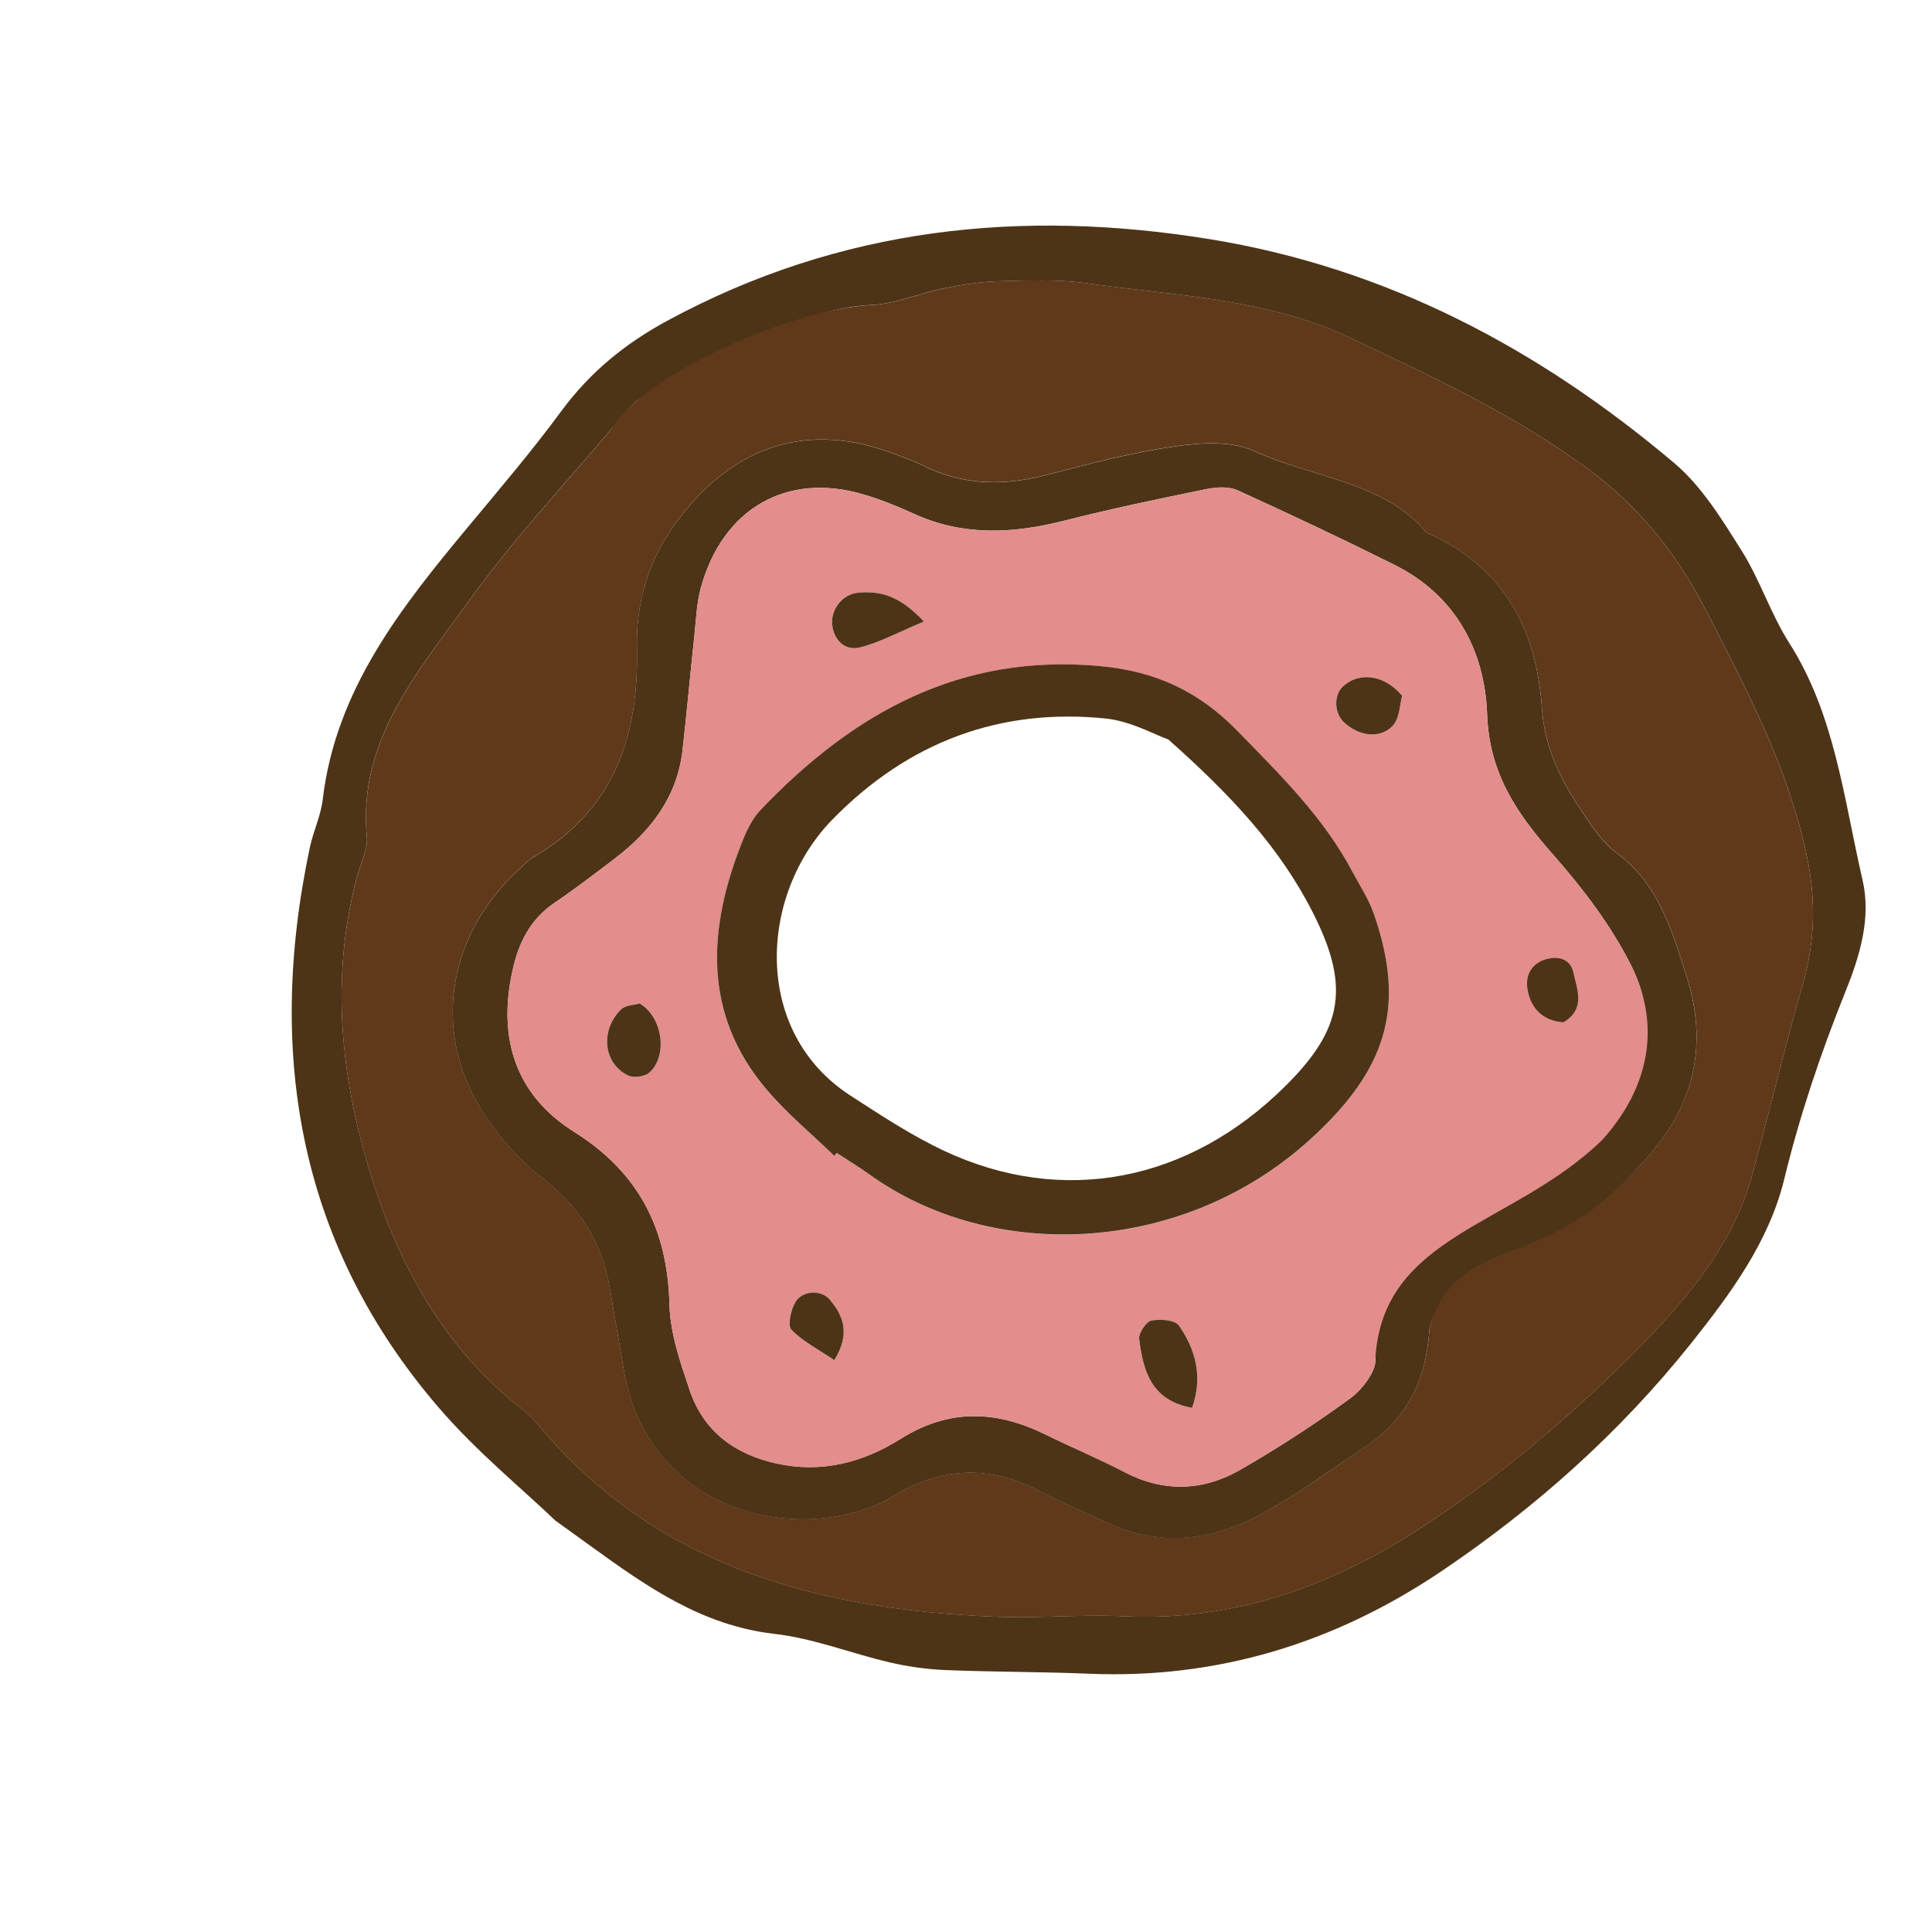 <?xml version="1.0" encoding="utf-8"?>
<!-- Generator: Adobe Illustrator 15.0.0, SVG Export Plug-In . SVG Version: 6.00 Build 0)  -->
<!DOCTYPE svg PUBLIC "-//W3C//DTD SVG 1.1//EN" "http://www.w3.org/Graphics/SVG/1.1/DTD/svg11.dtd">
<svg version="1.1" id="レイヤー_2" xmlns="http://www.w3.org/2000/svg" xmlns:xlink="http://www.w3.org/1999/xlink" x="0px"
	 y="0px" width="48px" height="48px" viewBox="0 0 48 48" enable-background="new 0 0 48 48" xml:space="preserve">
<g>
	<ellipse fill="#4D3417" cx="38.074" cy="24.245" rx="1.693" ry="2.076"/>
	<g>
		<path fill="#4D3417" d="M13.796,37.777c-0.833-0.799-1.963-1.717-2.9-2.81c-3.414-3.971-4.309-8.68-3.196-13.921
			c0.085-0.398,0.272-0.784,0.318-1.183c0.322-2.721,1.938-4.761,3.616-6.779c0.788-0.947,1.589-1.887,2.319-2.88
			c0.712-0.963,1.583-1.671,2.625-2.235c4.318-2.337,8.816-2.778,13.454-2.031c4.428,0.716,8.21,2.733,11.563,5.566
			c0.684,0.577,1.186,1.4,1.674,2.176c0.455,0.72,0.722,1.569,1.18,2.288c1.139,1.782,1.359,3.877,1.824,5.888
			c0.223,0.952-0.068,1.9-0.424,2.782c-0.613,1.524-1.131,3.063-1.52,4.657c-0.376,1.548-1.329,2.843-2.318,4.085
			c-1.765,2.211-3.85,4.069-6.175,5.641c-2.678,1.811-5.601,2.692-8.764,2.563c-1.196-0.05-2.396-0.043-3.595-0.092
			c-0.461-0.021-0.924-0.085-1.371-0.19c-0.963-0.224-1.898-0.6-2.874-0.71c-1.804-0.208-3.177-1.184-4.559-2.182
			C14.463,38.259,14.25,38.104,13.796,37.777 M39.094,11.396c-1.717-1.211-3.619-2.088-5.521-2.99
			c-2.085-0.992-4.343-1.053-6.56-1.366c-0.715-0.101-1.455-0.071-2.185-0.053C24.368,7,23.904,7.073,23.446,7.163
			c-0.591,0.118-1.174,0.381-1.76,0.41c-2.107,0.101-3.753,1.479-5.621,2.235c-0.343,0.138-0.61,0.538-0.873,0.849
			c-1.197,1.413-2.466,2.774-3.544,4.274c-1.261,1.758-2.765,3.464-2.534,5.867c0.03,0.313-0.16,0.656-0.246,0.986
			c-0.667,2.522-0.398,4.978,0.33,7.356c0.715,2.327,1.868,4.396,3.813,5.899c0.206,0.158,0.368,0.373,0.542,0.571
			c2.934,3.373,6.887,4.383,11.192,4.557c1.062,0.041,2.134-0.063,3.19-0.012c2.635,0.124,5.041-0.701,7.263-2.129
			c2.069-1.334,3.962-2.942,5.684-4.713c1.138-1.174,2.201-2.472,2.647-4.109c0.431-1.577,0.806-3.17,1.259-4.743
			c0.31-1.08,0.333-2.099,0.103-3.191c-0.467-2.198-1.479-4.103-2.479-6.054C41.6,13.623,40.542,12.366,39.094,11.396"/>
		<path fill="#5F391A" d="M39.094,11.396c1.448,0.971,2.506,2.227,3.318,3.822c1,1.951,2.012,3.856,2.479,6.054
			c0.23,1.092,0.207,2.111-0.103,3.191c-0.453,1.573-0.828,3.166-1.259,4.743c-0.446,1.639-1.51,2.937-2.647,4.108
			c-1.722,1.771-3.612,3.379-5.684,4.713c-2.222,1.429-4.628,2.254-7.263,2.13c-1.058-0.052-2.131,0.054-3.19,0.012
			c-4.306-0.174-8.259-1.185-11.192-4.558c-0.175-0.196-0.336-0.412-0.542-0.57c-1.944-1.505-3.098-3.572-3.813-5.898
			c-0.729-2.379-0.997-4.835-0.33-7.357c0.087-0.33,0.276-0.673,0.246-0.986c-0.229-2.402,1.273-4.109,2.534-5.867
			c1.078-1.5,2.347-2.86,3.544-4.274c0.715-1.285,4.387-2.983,6.494-3.084c0.586-0.029,1.169-0.292,1.76-0.41
			C23.904,7.073,24.368,7,24.83,6.986c0.729-0.019,1.469-0.048,2.184,0.053c2.217,0.313,4.475,0.374,6.56,1.366
			C35.475,9.308,37.377,10.185,39.094,11.396 M35.438,13.23c-1.028-1.255-2.806-1.352-4.287-2.029
			c-0.549-0.251-1.297-0.208-1.938-0.116c-1.058,0.151-2.108,0.42-3.151,0.698c-1.086,0.291-2.114,0.284-3.107-0.209
			c-0.294-0.146-0.607-0.254-0.919-0.364c-2.101-0.735-3.924-0.064-5.277,1.825c-0.68,0.951-0.957,1.966-0.934,3.072
			c0.047,2.176-0.559,4.021-2.588,5.193c-0.116,0.065-0.208,0.179-0.312,0.272c-1.869,1.69-2.222,4.195-0.825,6.208
			c0.37,0.536,0.811,1.054,1.323,1.442c0.938,0.715,1.538,1.604,1.73,2.791c0.108,0.664,0.231,1.324,0.339,1.987
			c0.56,3.457,4.104,4.385,6.399,3.335c0.185-0.085,0.355-0.203,0.536-0.3c1.18-0.634,2.319-0.568,3.444,0.028
			c0.521,0.276,1.07,0.502,1.604,0.754c1.291,0.608,2.602,0.482,3.856-0.198c0.896-0.481,1.726-1.099,2.577-1.666
			c1.048-0.696,1.525-1.656,1.604-2.919c0.307-1.315,0.776-1.539,1.629-1.936c1.543-0.314,2.721-1.166,3.76-2.315
			c1.221-1.349,1.533-2.867,1-4.536c-0.364-1.146-0.705-2.295-1.73-3.054c-0.361-0.267-0.627-0.675-0.883-1.058
			c-0.514-0.768-0.912-1.542-0.98-2.558C38.172,15.676,37.402,14.095,35.438,13.23"/>
		<path fill="#4D3417" d="M35.438,13.23c1.967,0.865,2.734,2.446,2.869,4.35c0.068,1.016,0.467,1.79,0.98,2.558
			c0.256,0.383,0.521,0.792,0.883,1.057c1.025,0.759,1.366,1.909,1.73,3.056c0.533,1.668,0.221,3.187-1,4.535
			c-1.039,1.149-1.729,1.687-3.389,2.312c-0.693,0.273-1.693,0.622-2,1.939c-0.078,1.262-0.557,2.224-1.604,2.92
			c-0.854,0.566-1.682,1.184-2.577,1.665c-1.256,0.683-2.565,0.808-3.856,0.198c-0.533-0.252-1.082-0.478-1.604-0.754
			c-1.125-0.598-2.265-0.661-3.444-0.028c-0.181,0.097-0.352,0.215-0.536,0.3c-2.295,1.051-5.84,0.123-6.399-3.335
			c-0.107-0.663-0.23-1.323-0.339-1.985c-0.192-1.188-0.792-2.078-1.73-2.793c-0.513-0.389-0.953-0.906-1.323-1.442
			c-1.396-2.013-1.044-4.518,0.825-6.208c0.104-0.092,0.195-0.206,0.312-0.271c2.029-1.174,2.635-3.018,2.588-5.194
			c-0.023-1.106,0.254-2.122,0.934-3.072c1.354-1.89,3.177-2.561,5.277-1.825c0.312,0.11,0.625,0.217,0.918,0.364
			c0.995,0.493,2.022,0.5,3.108,0.209c1.043-0.278,2.095-0.546,3.151-0.698c0.642-0.092,1.39-0.135,1.938,0.116
			C32.632,11.878,34.408,11.976,35.438,13.23 M35.686,29.92c1.777,0.281,2.941-0.523,4.01-1.711
			c1.181-1.313,1.582-2.752,0.813-4.256c-0.503-0.988-1.196-1.896-1.929-2.727c-0.885-1.009-1.58-1.994-1.633-3.484
			c-0.061-1.611-0.807-2.963-2.299-3.707c-1.289-0.643-2.592-1.259-3.903-1.855c-0.22-0.097-0.524-0.08-0.776-0.028
			c-1.181,0.242-2.361,0.487-3.531,0.785c-1.276,0.324-2.512,0.381-3.708-0.162c-0.419-0.19-0.847-0.366-1.289-0.494
			c-1.903-0.559-3.492,0.358-4.031,2.33c-0.104,0.39-0.118,0.802-0.161,1.208c-0.101,0.938-0.185,1.878-0.291,2.817
			c-0.132,1.162-0.787,2.012-1.691,2.7c-0.491,0.373-0.979,0.748-1.487,1.092c-0.611,0.415-0.894,0.991-1.048,1.69
			c-0.381,1.728,0.115,3.11,1.527,3.999c1.592,0.998,2.327,2.39,2.374,4.298c0.02,0.724,0.272,1.442,0.504,2.13
			c0.349,1.023,1.119,1.585,2.159,1.816c1.102,0.242,2.13-0.016,3.081-0.614c1.232-0.774,2.416-0.692,3.611-0.101
			c0.65,0.319,1.32,0.598,1.959,0.932c0.953,0.495,1.924,0.479,2.865-0.061c0.943-0.541,1.86-1.137,2.742-1.781
			c0.297-0.217,0.649-0.687,0.617-0.98c-0.138-1.22,0.792-2.523-0.138-3.678c-0.078-0.098-0.015-0.446,0.101-0.561
			c0.32-0.318,0.698-0.576,1.18-0.959C35.462,29.113,35.564,29.482,35.686,29.92"/>
		<path fill="#E38D8D" d="M34.17,33.757c0.033,0.296-0.32,0.765-0.617,0.979c-0.881,0.646-1.798,1.24-2.74,1.781
			s-1.914,0.557-2.867,0.062c-0.639-0.334-1.309-0.611-1.957-0.931c-1.196-0.596-2.38-0.676-3.612,0.101
			c-0.951,0.599-1.979,0.854-3.081,0.614c-1.041-0.232-1.811-0.793-2.159-1.817c-0.231-0.688-0.485-1.407-0.504-2.129
			c-0.047-1.908-0.782-3.301-2.374-4.299c-1.412-0.888-1.909-2.271-1.527-3.999c0.154-0.699,0.437-1.275,1.048-1.69
			c0.508-0.345,0.996-0.72,1.487-1.092c0.904-0.688,1.56-1.538,1.691-2.7c0.105-0.938,0.19-1.878,0.292-2.818
			c0.042-0.403,0.056-0.816,0.161-1.206c0.538-1.972,2.128-2.89,4.029-2.33c0.444,0.128,0.872,0.304,1.29,0.494
			c1.196,0.543,2.431,0.486,3.707,0.162c1.17-0.298,2.354-0.543,3.533-0.785c0.25-0.052,0.559-0.07,0.775,0.029
			c1.313,0.596,2.613,1.212,3.902,1.854c1.494,0.743,2.24,2.097,2.299,3.708c0.054,1.49,0.75,2.475,1.635,3.483
			c0.73,0.832,1.425,1.74,1.928,2.728c0.77,1.504,0.479,3.053-0.701,4.364C37.588,30.479,34.354,30.665,34.17,33.757 M20.727,28.717
			c0.022-0.023,0.042-0.047,0.062-0.068c0.275,0.181,0.559,0.349,0.824,0.539c3.019,2.174,7.73,2.021,10.918-0.858
			c1.908-1.728,2.41-3.28,1.607-5.604c-0.127-0.373-0.35-0.707-0.535-1.057c-0.72-1.363-1.805-2.419-2.854-3.5
			c-0.935-0.959-1.992-1.487-3.433-1.618c-3.435-0.313-6.083,1.128-8.414,3.566c-0.183,0.194-0.321,0.453-0.422,0.701
			c-0.915,2.237-1.031,4.38,0.57,6.26C19.557,27.669,20.167,28.172,20.727,28.717 M29.617,34.977
			c0.279-0.793,0.076-1.455-0.324-2.039c-0.102-0.146-0.464-0.168-0.688-0.129c-0.127,0.021-0.319,0.313-0.304,0.451
			C28.4,34.05,28.6,34.794,29.617,34.977 M22.954,15.442c-0.62-0.663-1.105-0.764-1.638-0.715c-0.405,0.035-0.708,0.453-0.634,0.852
			c0.072,0.387,0.355,0.594,0.692,0.506C21.858,15.959,22.315,15.709,22.954,15.442 M34.835,17.286
			c-0.452-0.542-1.089-0.592-1.476-0.228c-0.226,0.21-0.213,0.652,0.022,0.88c0.356,0.345,0.894,0.435,1.216,0.095
			C34.777,17.846,34.779,17.483,34.835,17.286 M15.894,24.932c-0.127,0.037-0.353,0.036-0.467,0.15
			c-0.521,0.52-0.438,1.334,0.172,1.635c0.135,0.068,0.408,0.031,0.527-0.064C16.593,26.255,16.476,25.273,15.894,24.932
			 M38.843,25.398c0.556-0.334,0.339-0.81,0.246-1.234c-0.062-0.295-0.303-0.404-0.597-0.35c-0.393,0.072-0.59,0.368-0.547,0.717
			C38.009,25.025,38.309,25.359,38.843,25.398 M20.729,33.793c0.403-0.661,0.229-1.105-0.124-1.514
			c-0.207-0.235-0.668-0.223-0.845,0.07c-0.113,0.192-0.197,0.582-0.098,0.688C19.951,33.334,20.342,33.531,20.729,33.793"/>
		<path fill="#4D3417" d="M20.727,28.716c-0.56-0.544-1.17-1.046-1.676-1.641c-1.602-1.88-1.485-4.023-0.571-6.26
			c0.102-0.25,0.24-0.507,0.423-0.7c2.33-2.438,4.979-3.879,8.414-3.567c1.439,0.131,2.498,0.659,3.433,1.618
			c1.05,1.082,2.136,2.137,2.854,3.5c0.187,0.349,0.408,0.684,0.535,1.057c0.803,2.324,0.301,3.876-1.609,5.605
			c-3.187,2.879-7.897,3.029-10.917,0.859c-0.267-0.192-0.549-0.36-0.824-0.541C20.77,28.67,20.749,28.693,20.727,28.716
			 M29.029,18.374c-0.34-0.12-0.932-0.459-1.562-0.523c-2.595-0.263-4.874,0.558-6.781,2.504c-1.84,1.879-2.002,5.288,0.448,6.868
			c0.66,0.426,1.32,0.862,2.021,1.221c2.96,1.529,6.116,1.023,8.55-1.241c1.644-1.534,1.888-2.608,0.915-4.525
			C31.802,21.06,30.594,19.765,29.029,18.374"/>
		<path fill="#4D3417" d="M29.617,34.977c-1.02-0.183-1.217-0.927-1.315-1.717c-0.017-0.138,0.179-0.43,0.304-0.451
			c0.225-0.039,0.588-0.019,0.688,0.129C29.693,33.521,29.896,34.184,29.617,34.977"/>
		<path fill="#4D3417" d="M22.954,15.442c-0.638,0.267-1.096,0.518-1.579,0.641c-0.337,0.089-0.62-0.118-0.692-0.505
			c-0.074-0.398,0.229-0.816,0.634-0.852C21.85,14.679,22.335,14.779,22.954,15.442"/>
		<path fill="#4D3417" d="M34.835,17.286c-0.056,0.198-0.058,0.56-0.235,0.747c-0.324,0.34-0.858,0.25-1.217-0.094
			c-0.236-0.229-0.248-0.669-0.023-0.88C33.746,16.693,34.383,16.744,34.835,17.286"/>
		<path fill="#4D3417" d="M15.894,24.932c0.582,0.344,0.699,1.323,0.232,1.721c-0.118,0.097-0.393,0.134-0.527,0.064
			c-0.61-0.301-0.693-1.115-0.172-1.635C15.542,24.968,15.768,24.969,15.894,24.932"/>
		<path fill="#4D3417" d="M20.729,33.793c-0.387-0.262-0.777-0.459-1.066-0.756c-0.1-0.105-0.016-0.494,0.098-0.688
			c0.177-0.293,0.638-0.307,0.845-0.07C20.957,32.688,21.132,33.132,20.729,33.793"/>
	</g>
</g>
</svg>
